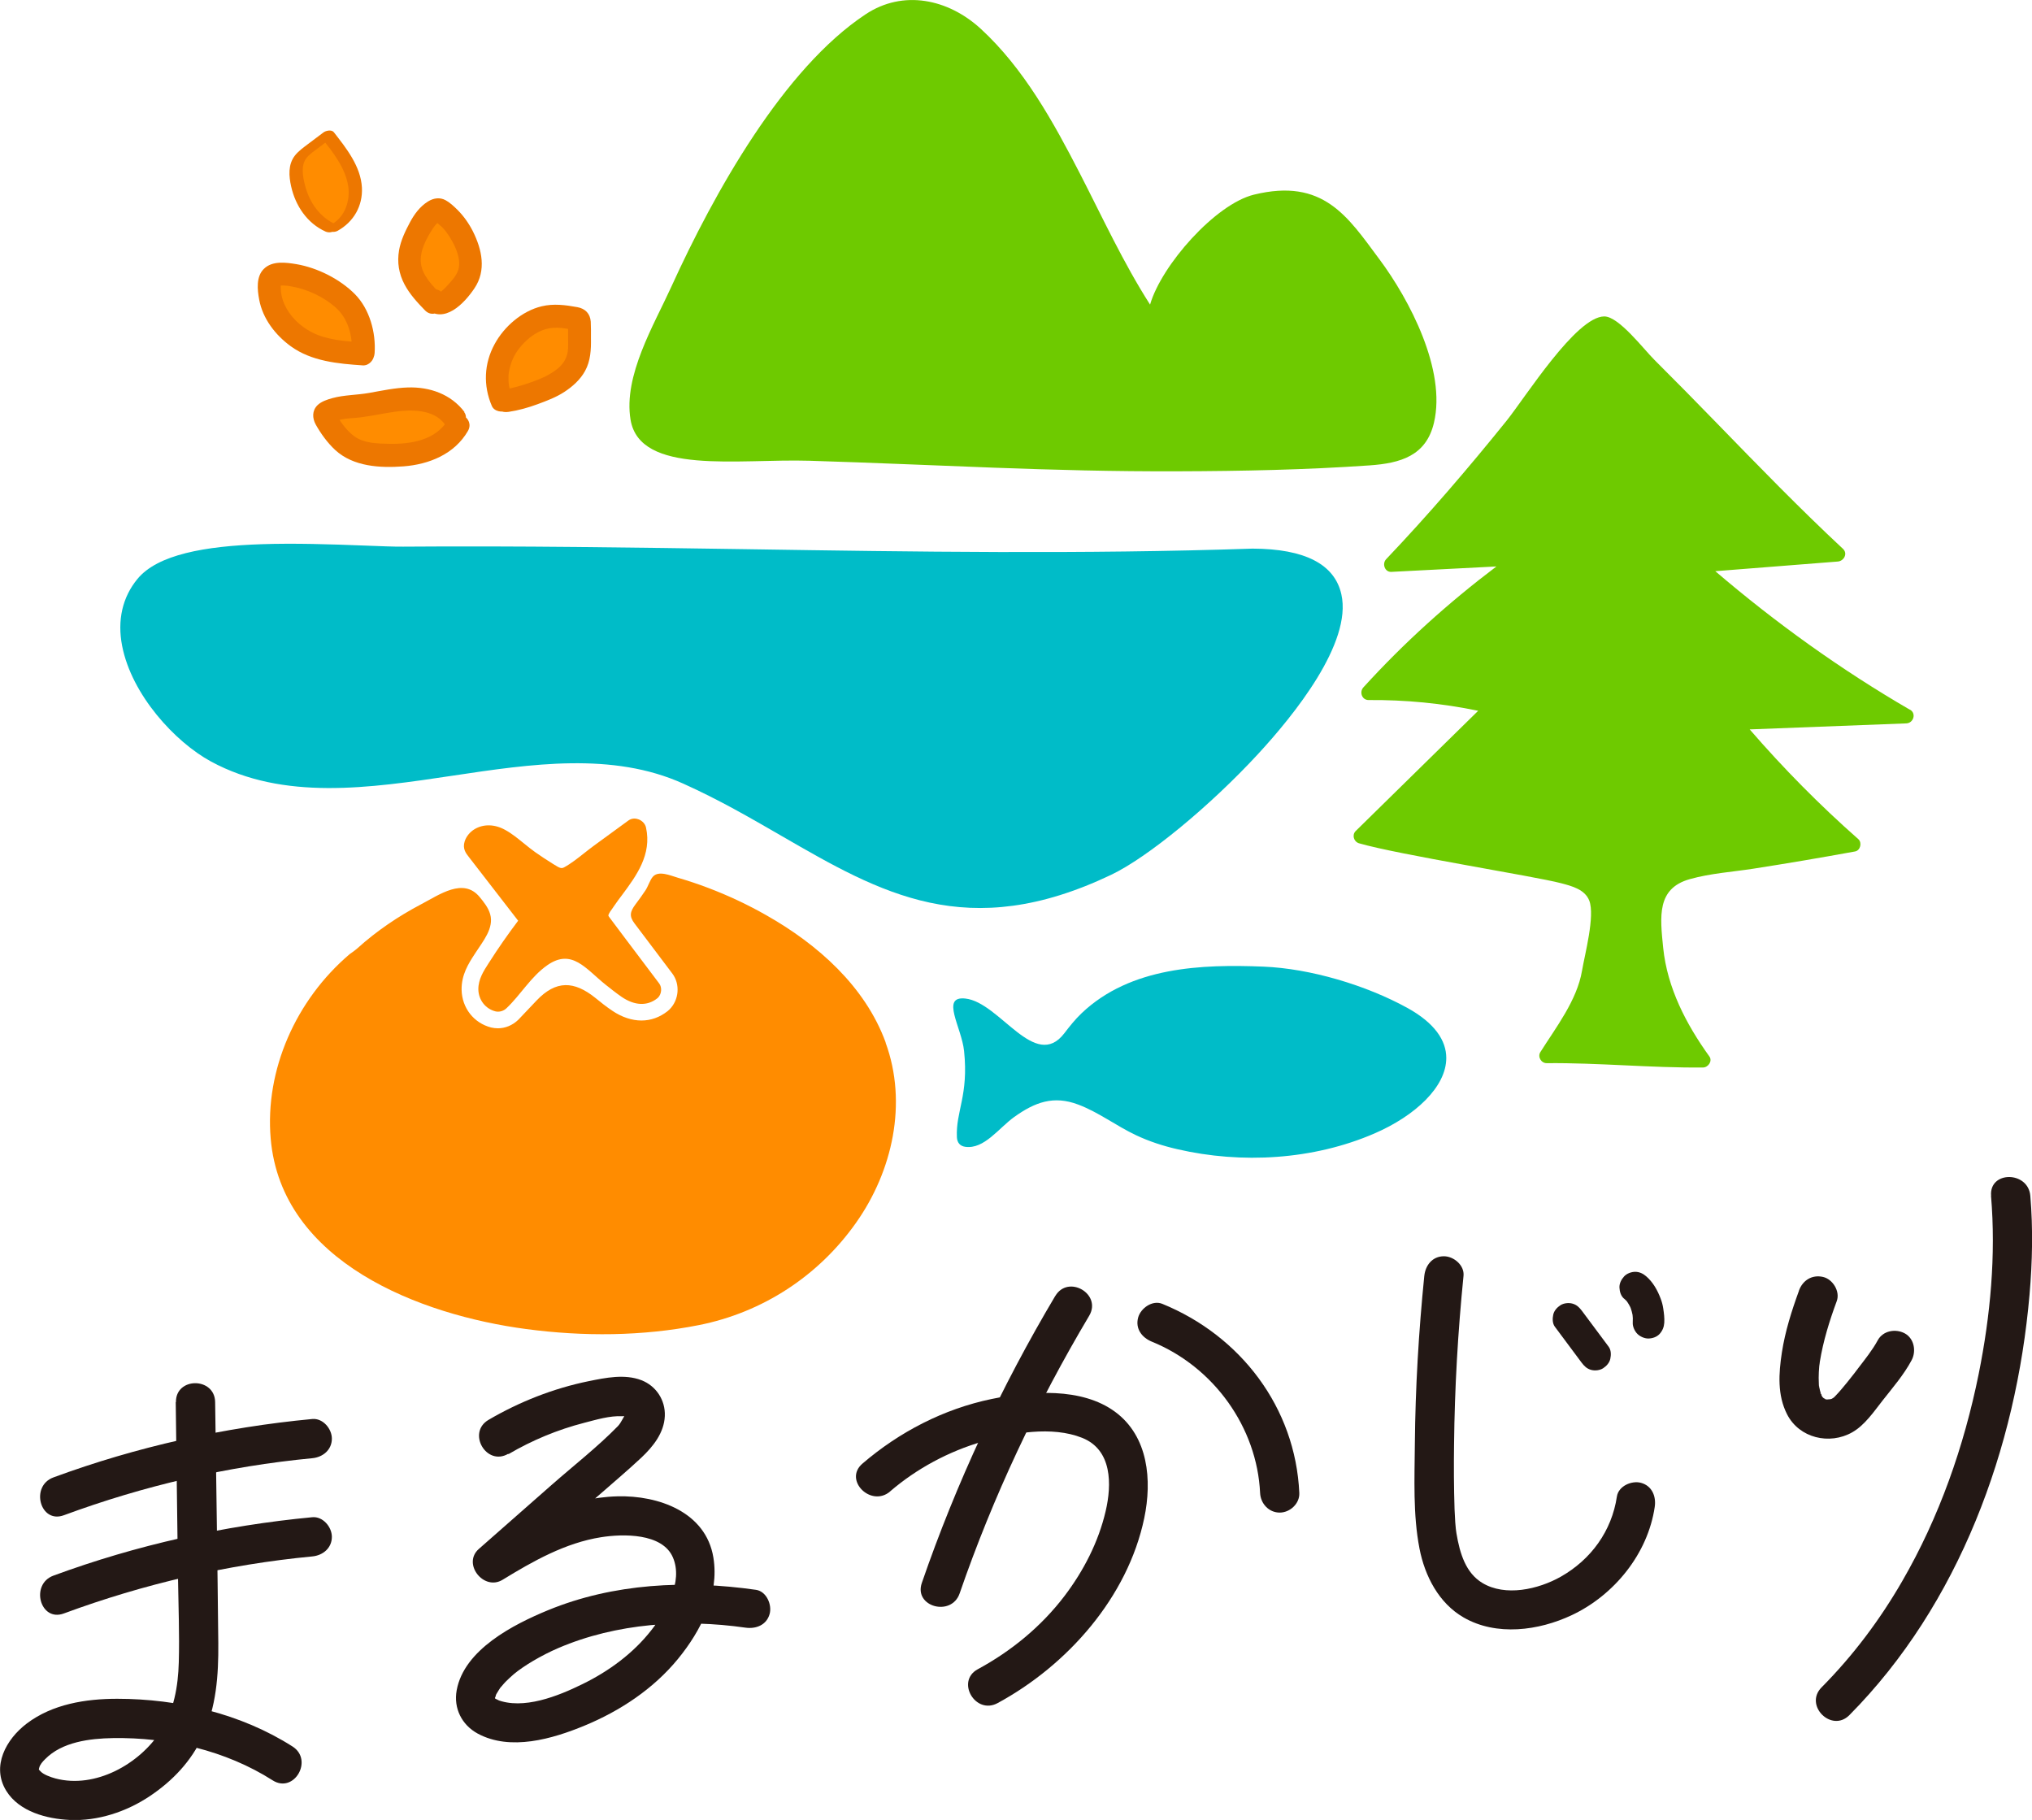<?xml version="1.0" encoding="UTF-8"?><svg id="_レイヤー_2" xmlns="http://www.w3.org/2000/svg" viewBox="0 0 206.28 184.74"><g id="_ヘッダー_フッダー"><path d="m127.74,76.51c-4.94,5.35-11.23,10.52-14.94,12.29-14.6,6.96-23.36,1.89-33.5-3.97-3.13-1.81-6.36-3.68-9.95-5.29-7.16-3.23-15.42-2-23.41-.8-8.42,1.26-17.14,2.56-24.52-1.44-3.65-1.98-8.05-6.76-9.02-11.73-.51-2.61.03-4.96,1.56-6.81,2.04-2.47,6.84-3.33,12.64-3.52,3.27-.11,6.85,0,10.43.14,1.59.06,2.96.12,3.89.11,11.7-.09,23.55.09,35.02.26,16.74.26,34.05.52,51.2-.06h.03c5.29.02,8.32,1.58,9,4.64,1.11,4.94-4.82,12.27-8.45,16.2Z" style="fill:#00bcc8; stroke-width:0px;"/><path d="m146.82,107.39c0-1.77-1.17-3.55-3.97-5.09-4.17-2.29-9.82-3.99-14.61-4.18-6.22-.25-13.46,0-18.44,4.73-.65.62-1.2,1.31-1.75,2.03-2.99,3.91-6.55-3.14-10.05-3.52-2.55-.28-.38,2.91-.13,5.33.47,4.52-.85,6.11-.73,8.74.02.56.33.91.85.98,1.92.27,3.41-1.91,4.96-3.02,2.12-1.52,4.01-2.21,6.5-1.27,2.06.77,3.86,2.16,5.85,3.1,1.35.64,2.77,1.1,4.21,1.43,6.51,1.51,13.8,1.1,20.03-1.6,4.11-1.78,7.29-4.72,7.28-7.67Z" style="fill:#00bcc8; stroke-width:0px;"/><path d="m193.88,72.04c-7.01-4.07-13.6-8.8-19.75-14.06,4.15-.33,8.29-.65,12.44-.98.61-.05,1.03-.8.53-1.28-4.41-4.11-8.61-8.44-12.81-12.76-2.1-2.16-4.21-4.31-6.35-6.44-1.09-1.08-3.6-4.4-5.08-4.4-2.86.01-8.01,8.21-9.92,10.59-3.9,4.84-7.95,9.56-12.23,14.06-.42.45-.14,1.31.53,1.28,3.56-.18,7.12-.36,10.67-.55-4.87,3.68-9.4,7.76-13.51,12.28-.42.47-.14,1.28.53,1.28,3.75-.03,7.46.33,11.13,1.09-4.14,4.07-8.28,8.13-12.43,12.2-.41.4-.2,1.09.33,1.25,4.04,1.17,17.8,3.34,20.5,4.05,1.1.29,2.44.63,2.88,1.78.59,1.56-.46,5.45-.74,7.11-.51,3.01-2.65,5.75-4.23,8.26-.3.48.09,1.13.65,1.12,5.3-.05,10.56.49,15.86.44.52,0,.99-.65.65-1.12-2.36-3.28-4.27-6.95-4.69-11.02-.32-3.19-.67-6.03,2.7-6.98,2.1-.59,4.3-.73,6.45-1.06,3.45-.54,6.89-1.12,10.33-1.75.54-.1.73-.89.33-1.25-3.93-3.46-7.6-7.18-11.03-11.14,5.3-.2,10.6-.41,15.9-.61.73-.03,1.04-1.01.38-1.39Z" style="fill:#6eca00; stroke-width:0px;"/><path d="m64.81,83.17c-.36-.14-.73-.09-1.02.12l-3.48,2.54c-.33.24-.66.5-.99.76-.66.52-1.35,1.07-2.05,1.45-.27.15-.45.08-.99-.26l-.21-.13c-.58-.36-1.17-.75-1.74-1.15-.38-.27-.75-.57-1.12-.87-.61-.49-1.23-1.01-1.93-1.39-1.06-.59-2.19-.61-3.09-.08-.49.29-.86.75-1.02,1.25-.23.74.12,1.19.41,1.56l5.02,6.49c-1.03,1.37-2,2.75-2.87,4.12l-.15.23c-.48.75-1.03,1.59-1.02,2.62.02,1.07.72,1.97,1.73,2.23.41.1.84-.04,1.13-.32,1.44-1.36,2.47-3.2,4.15-4.37,2.49-1.73,3.9.38,5.89,1.97.53.42,1.08.86,1.66,1.26,1.31.89,2.59.94,3.6.14.03-.02.05-.04.08-.07.36-.36.43-1.03.12-1.44l-3.28-4.35-1.69-2.25c-.21-.27-.2-.29-.18-.36.07-.21.26-.47.43-.7l.15-.22c.26-.38.54-.76.83-1.14,1.41-1.9,3.01-4.06,2.4-6.81-.08-.37-.37-.68-.75-.83Z" style="fill:#ff8c00; stroke-width:0px;"/><path d="m89.91,105.82c-2.08-5.7-6.91-9.96-12.07-12.89-1.91-1.09-3.91-2.03-5.97-2.81-1.02-.39-2.06-.73-3.11-1.04-.69-.2-1.91-.75-2.49-.08-.29.33-.48.98-.74,1.37-.32.49-.67.96-1.02,1.43-.54.73-.66,1.19-.1,1.93.52.69,1.04,1.39,1.57,2.08.76,1,1.51,2.01,2.27,3.01.81,1.07.69,2.67-.28,3.64-.04.04-.16.15-.2.18-.79.62-1.69.95-2.65.95s-1.98-.33-2.96-.99c-.63-.42-1.2-.88-1.74-1.32-2.14-1.71-3.97-1.8-5.95.28-.62.65-1.23,1.3-1.85,1.95-.6.58-1.34.87-2.08.87-.23,0-.46-.03-.68-.08-1.76-.45-2.96-1.98-3-3.82-.03-1.54.73-2.71,1.28-3.56l.15-.23c.71-1.11,1.88-2.47,1.47-3.89-.19-.67-.65-1.24-1.08-1.76-1.65-1.98-4.07-.22-5.91.74-2.34,1.23-4.54,2.72-6.5,4.49-.22.2-.77.58-.77.58-5.47,4.65-8.62,11.77-8.02,18.73,1.08,12.56,15.21,17.91,25.94,19.33,5.8.77,11.77.74,17.52-.4,6.47-1.28,12.17-5,15.97-10.4,3.7-5.24,5.24-12.14,2.99-18.28Z" style="fill:#ff8c00; stroke-width:0px;"/><path d="m140.01,26.29c-3.19-4.29-5.67-8.26-12.72-6.53-3.91.96-9.38,7.15-10.54,11.16-2.71-4.23-4.84-8.87-7.13-13.32-2.7-5.25-5.69-10.66-10.05-14.67-3.33-3.06-7.9-3.99-11.68-1.49-8.36,5.52-15.4,18.13-19.75,27.69-1.76,3.87-4.87,9.01-4.13,13.47.94,5.66,10.9,3.95,18.17,4.17,13.13.4,24.35,1.12,37.41,1.07,6.48-.02,12.98-.15,19.45-.6,3.12-.22,5.74-.96,6.53-4.33,1.26-5.34-2.46-12.46-5.55-16.61Z" style="fill:#6eca00; stroke-width:0px;"/><path d="m46.15,42.4c-1.01-1.42-2.89-1.95-4.61-1.92-1.73.03-3.41.53-5.13.72-1.09.12-2.24.14-3.21.65-.1.05-.2.12-.24.23-.05.14.03.28.11.41.76,1.19,1.57,2.44,2.82,3.07.84.43,1.8.54,2.74.59,1.48.09,2.99.07,4.41-.36s2.75-1.33,3.47-2.65" style="fill:#ff8c00; stroke-width:0px;"/><path d="m47.15,41.82c-1.37-1.81-3.52-2.56-5.75-2.49-1.31.04-2.61.32-3.9.55s-2.54.2-3.75.53c-.51.14-1.14.34-1.53.73-.55.55-.52,1.31-.17,1.95.51.92,1.21,1.88,1.98,2.59,1.84,1.69,4.55,1.84,6.93,1.66,2.6-.2,5.18-1.24,6.54-3.59.75-1.3-1.26-2.47-2.01-1.17-1.21,2.11-3.78,2.52-6.02,2.47-1.16-.03-2.48-.04-3.47-.74-.87-.62-1.57-1.65-2.06-2.59l.16.59v-.21c-.06.2-.11.39-.17.59l.1-.13-.42.42c.86-.56,2.04-.49,3.03-.62,1.17-.15,2.32-.41,3.48-.57,1.63-.23,3.89-.25,5,1.23.38.5,1,.76,1.59.42.49-.29.8-1.09.42-1.59h0Z" style="fill:#ed7700; stroke-width:0px;"/><path d="m33.57,23.16c-2.09-.91-3.14-2.97-3.44-4.95-.11-.71-.13-1.47.27-2.11.27-.42.7-.75,1.12-1.06.58-.44,1.17-.88,1.75-1.32,1.14,1.46,2.31,2.98,2.7,4.71s-.22,3.74-1.97,4.67" style="fill:#ff8c00; stroke-width:0px;"/><path d="m34.1,22.79c-1.64-.74-2.68-2.23-3.13-3.95-.22-.86-.45-1.99.11-2.76.3-.41.76-.7,1.16-1.01.49-.37.97-.73,1.46-1.1l-1.05.02c1.14,1.46,2.41,3.03,2.7,4.91.22,1.43-.32,3.11-1.64,3.84-.21.12-.53.36-.34.63.18.24.68.19.9.06,1.63-.9,2.57-2.53,2.47-4.4-.12-2.15-1.58-3.98-2.85-5.61-.23-.29-.81-.16-1.05.02-.54.4-1.07.8-1.61,1.21-.46.35-.94.69-1.3,1.15-.7.91-.61,2.08-.37,3.14.44,1.95,1.62,3.72,3.48,4.56.31.14.68.1.96-.1.18-.13.4-.48.09-.62h0Z" style="fill:#ed7700; stroke-width:0px;"/><path d="m50.92,40.64c-1.08-2.44-.27-5.3,2.04-7.19.78-.64,1.77-1.19,2.92-1.32.87-.09,1.74.06,2.59.22.1.02.21.04.27.1.06.06.06.14.07.22,0,.58.02,1.17.02,1.75.01.79.02,1.6-.29,2.35-.43,1.05-1.47,1.93-2.7,2.51-1.23.58-3.11,1.23-4.54,1.43" style="fill:#ff8c00; stroke-width:0px;"/><path d="m51.93,40.06c.07.16-.05-.15-.06-.18-.04-.11-.07-.23-.11-.35s-.06-.23-.08-.35c0-.03-.05-.36-.03-.16-.03-.24-.04-.47-.03-.71,0-.12,0-.24.02-.36,0-.03.05-.36.02-.16.16-.96.52-1.76,1.05-2.43.62-.79,1.41-1.45,2.28-1.81.55-.22,1.04-.3,1.62-.28.28,0,.55.03.83.08.16.02.32.05.48.08.08.01.16.03.24.04.14.03.13.03,0-.02l-.42-.42.06.1-.16-.59c.05.56.02,1.14.03,1.7,0,.48.03,1.06-.04,1.48-.14.83-.61,1.42-1.24,1.87-.8.58-1.57.89-2.44,1.2-.96.34-1.94.63-2.95.78-.62.09-.96.88-.81,1.43.18.67.81.9,1.43.81,1.01-.15,2-.43,2.95-.78s1.88-.7,2.71-1.24,1.63-1.25,2.11-2.13c.57-1.03.62-2.19.6-3.34,0-.55.01-1.12-.02-1.67-.06-.82-.56-1.32-1.35-1.47-1.21-.22-2.42-.38-3.63-.09-2,.48-3.81,2.05-4.78,3.84-1.08,1.98-1.17,4.21-.28,6.28.25.58,1.1.71,1.59.42.6-.35.66-1.01.42-1.59h0Z" style="fill:#ed7700; stroke-width:0px;"/><path d="m43.95,30.72c-1.09-1.13-2.18-2.37-2.37-3.82-.15-1.21.34-2.4.91-3.51.39-.75.85-1.53,1.66-1.98.1-.06.22-.11.34-.1.1.01.18.07.26.12,1.32.93,2.16,2.28,2.66,3.67.29.8.47,1.65.26,2.47-.23.91-.9,1.68-1.59,2.4-.26.27-.54.56-.92.7s-.88.12-1.14-.16" style="fill:#ff8c00; stroke-width:0px;"/><path d="m44.77,29.89c-.83-.86-1.89-1.9-2.04-3.16s.57-2.54,1.2-3.52c.14-.21.27-.38.45-.55.07-.07.17-.12.23-.19.11-.11.38-.09-.16-.07-.5.02-.27-.03-.16.11.19.23.46.41.67.63.19.2.35.41.51.64.61.91,1.31,2.23,1.11,3.38-.11.62-.56,1.16-.98,1.62-.23.26-.47.53-.74.74-.04.03-.16.14-.04.05,0,0-.16.06-.09.01.03-.02.13.08.14.09-.47-.42-1.18-.46-1.64,0-.43.43-.47,1.22,0,1.64,1.86,1.66,3.91-.52,4.93-2.04,1.23-1.82.77-3.94-.15-5.78-.41-.81-.95-1.58-1.6-2.22-.35-.34-.75-.72-1.18-.95-.59-.32-1.23-.21-1.78.13-.82.51-1.4,1.3-1.84,2.13-.47.88-.93,1.84-1.1,2.83-.21,1.22-.02,2.38.56,3.47.52.98,1.3,1.83,2.07,2.62,1.04,1.08,2.68-.57,1.64-1.64h0Z" style="fill:#ed7700; stroke-width:0px;"/><path d="m36.82,35.92c-1.73-.11-3.51-.26-5.08-.88-2.73-1.08-4.55-3.65-4.4-6.21.01-.23.05-.47.21-.66.27-.31.8-.36,1.26-.33,1.9.1,3.7.85,5.19,1.87.73.5,1.41,1.08,1.85,1.78.77,1.25,1.14,2.95,1.02,4.36" style="fill:#ff8c00; stroke-width:0px;"/><path d="m36.82,34.76c-1.73-.12-3.61-.23-5.16-1.03-1.24-.64-2.25-1.64-2.79-2.85-.26-.59-.38-1.19-.37-1.81,0-.04.02-.25,0-.26.01.01-.03.04-.03.05,0,0-.18.17-.18.16,0,0,.21-.04.1-.03.37-.03.75,0,1.11.07,1.63.27,3.29,1.03,4.54,2.12,1.32,1.15,1.78,2.97,1.67,4.66-.04.63.56,1.16,1.16,1.16.66,0,1.12-.53,1.16-1.16.14-2.09-.51-4.48-2.01-5.99s-3.77-2.66-5.9-3.03c-1.08-.18-2.48-.38-3.34.48-.79.78-.66,2.1-.47,3.11.36,1.94,1.64,3.6,3.21,4.74,2.11,1.53,4.79,1.77,7.31,1.94.63.04,1.16-.56,1.16-1.16,0-.66-.53-1.12-1.16-1.16h0Z" style="fill:#ed7700; stroke-width:0px;"/><path d="m63.77,42.91c-.51.86-.48,2.13,0,2.86" style="fill:none; stroke-width:0px;"/><path d="m90.37,151.38c2.72-2.33,5.94-4.05,9.37-5.05,3.06-.89,7.04-1.6,10.11-.38s3.02,4.76,2.39,7.45c-.73,3.13-2.24,6.06-4.18,8.61-2.35,3.09-5.4,5.59-8.8,7.43-2.25,1.22-.25,4.66,2.01,3.44,7.09-3.84,13.21-10.74,14.89-18.78.8-3.83.43-8.29-2.96-10.79s-8.57-2.12-12.54-1.3c-4.86,1.01-9.36,3.34-13.11,6.56-1.95,1.67.88,4.48,2.82,2.82h0Z" style="fill:#231815; stroke-width:0px;"/><path d="m116.93,136.19c6.29,2.56,10.68,8.7,10.99,15.36.05,1.07.88,1.99,1.99,1.99,1.04,0,2.04-.91,1.99-1.99-.39-8.67-5.96-15.96-13.91-19.2-1-.41-2.19.44-2.45,1.39-.31,1.14.39,2.04,1.39,2.45h0Z" style="fill:#231815; stroke-width:0px;"/><path d="m107.13,131.54c-5.49,9.23-10.05,18.99-13.55,29.14-.84,2.43,3.01,3.47,3.84,1.06,3.39-9.83,7.84-19.25,13.15-28.18,1.31-2.21-2.13-4.21-3.44-2.01h0Z" style="fill:#231815; stroke-width:0px;"/><path d="m182.62,131.03c-.74,2.03-1.4,4.11-1.73,6.25s-.47,4.34.53,6.29c1.23,2.41,4.31,3.13,6.61,1.82,1.27-.72,2.19-2.09,3.07-3.21,1.02-1.3,2.18-2.64,2.96-4.11.49-.92.26-2.21-.71-2.73-.92-.49-2.2-.27-2.73.71s-1.27,1.9-1.95,2.79c-.12.15-.23.3-.35.46-.06.08-.23.29.05-.06-.06.08-.12.15-.18.23-.23.29-.46.58-.69.87-.38.46-.76.93-1.18,1.36-.07.07-.15.14-.22.22-.27.29.42-.26.15-.11-.1.06-.22.12-.31.19-.24.17.25-.07-.03,0-.06.02-.42.12-.17.06.23-.06-.24,0-.26,0-.13,0-.32-.08.01.02-.1-.03-.22-.06-.33-.09.31.08.04-.03-.12-.11-.21-.1.25.29.13.09-.04-.06-.11-.11-.16-.16-.03-.02-.11-.1-.11-.13.18.24.22.29.14.17-.03-.05-.06-.1-.09-.15-.03-.07-.07-.15-.11-.21-.15-.24.15.03.06.14.02-.02-.13-.4-.13-.43-.05-.17-.07-.35-.11-.52-.06-.23.03.2.02.18-.04-.05-.03-.37-.04-.43-.02-.38-.02-.77,0-1.15.01-.19.03-.38.04-.57.01-.11.03-.22.04-.33-.04.49.01-.08.02-.14.34-2.11.98-4.17,1.72-6.17.36-.98-.4-2.22-1.39-2.45-1.12-.26-2.07.34-2.45,1.39h0Z" style="fill:#231815; stroke-width:0px;"/><path d="m202.12,121.38c.51,6.03-.06,12.16-1.25,18.08-1.49,7.36-4,14.54-7.77,21.05-2.27,3.93-4.98,7.54-8.18,10.77-1.81,1.82,1.01,4.64,2.82,2.82,11.15-11.25,16.94-27.11,18.29-42.69.29-3.33.36-6.69.08-10.02-.21-2.54-4.2-2.56-3.98,0h0Z" style="fill:#231815; stroke-width:0px;"/><path d="m51.61,147.61c2.42-1.42,5-2.49,7.72-3.19,1.21-.31,2.58-.73,3.84-.66.13-.02.26,0,.39.04.2.08.23.06.07-.05-.05.03-.16-.14-.09-.21-.3.34-.46.85-.81,1.22-2.08,2.13-4.49,4-6.73,5.97-2.46,2.17-4.93,4.33-7.39,6.5-1.71,1.5.5,4.3,2.41,3.13,3.09-1.89,6.37-3.75,10-4.32,2.19-.35,6.22-.44,7.29,2.05s-.73,5.51-2.16,7.35c-1.85,2.38-4.35,4.21-7.04,5.52-2.42,1.19-6.01,2.65-8.7,1.56.49.2.08.01-.02-.04-.29-.15-.26,0,0,.03-.03,0-.25-.21-.24-.24-.02.15.29.37.07.06s.12.46.04.1c0,0-.03-.19-.05-.2.05.05.1.54.04.11.01-.21,0-.15-.04.2.01-.08.03-.15.05-.23.05-.04.09-.29.11-.35-.16.51-.06.12.02,0,.16-.25.3-.51.47-.75-.26.36.34-.38.46-.49.27-.27.55-.53.84-.78.46-.39,1.22-.91,1.95-1.34.83-.49,1.69-.93,2.57-1.31,5.9-2.53,12.7-2.97,19-2.07,1.06.15,2.14-.26,2.45-1.39.26-.93-.32-2.3-1.39-2.45-7.06-1.01-14.45-.67-21.11,2.07-3.47,1.43-8.52,3.99-9.27,8.13-.33,1.81.51,3.51,2.13,4.39,3.32,1.8,7.6.54,10.84-.8,3.61-1.49,7-3.73,9.49-6.77,2.33-2.84,4.22-6.53,3.6-10.3-.76-4.63-5.59-6.32-9.74-6.21-4.98.13-9.52,2.46-13.68,5.01l2.41,3.13c3.08-2.71,6.16-5.42,9.24-8.13,1.48-1.3,3.01-2.58,4.45-3.93,1.19-1.12,2.32-2.52,2.39-4.23.07-1.61-.88-3.06-2.38-3.64-1.7-.65-3.62-.25-5.35.1-3.57.73-7.03,2.09-10.17,3.93-2.21,1.3-.21,4.74,2.01,3.44h0Z" style="fill:#231815; stroke-width:0px;"/><path d="m17.84,142.33c.08,5.95.16,11.9.23,17.85.04,2.85.16,5.71.08,8.56-.07,2.46-.49,4.89-1.84,6.99-2.16,3.35-6.64,5.86-10.67,4.8-.52-.14-1.27-.41-1.56-.76-.15-.18-.16-.08-.1-.32.08-.34.35-.63.59-.87,1.72-1.77,4.56-2.11,6.89-2.15,5.63-.09,11.45,1.25,16.22,4.29,2.17,1.38,4.17-2.07,2.01-3.44-5.22-3.33-11.63-4.84-17.79-4.84-3.2,0-6.58.54-9.18,2.51-2.09,1.58-3.63,4.34-2.08,6.84,1.32,2.12,4.11,2.84,6.45,2.95,2.85.13,5.76-.84,8.12-2.42s4.2-3.56,5.35-6.03c1.4-3,1.63-6.24,1.6-9.51-.08-8.15-.21-16.3-.32-24.45-.03-2.56-4.02-2.57-3.98,0h0Z" style="fill:#231815; stroke-width:0px;"/><path d="m6.48,153.81c8.12-3,16.6-4.97,25.22-5.79,1.07-.1,1.99-.84,1.99-1.99,0-1-.91-2.09-1.99-1.99-8.98.85-17.81,2.81-26.28,5.93-2.38.88-1.35,4.73,1.06,3.84h0Z" style="fill:#231815; stroke-width:0px;"/><path d="m6.48,163.78c8.12-3,16.6-4.97,25.22-5.79,1.07-.1,1.99-.84,1.99-1.99,0-1-.91-2.09-1.99-1.99-8.98.85-17.81,2.81-26.28,5.93-2.38.88-1.35,4.73,1.06,3.84h0Z" style="fill:#231815; stroke-width:0px;"/><path d="m144.59,129.49c-.57,5.68-.91,11.38-.96,17.09-.03,3.5-.2,7.15.47,10.61.54,2.78,1.95,5.53,4.47,6.99,3.34,1.93,7.64,1.35,10.99-.23,4.31-2.03,7.72-6.23,8.42-10.98.16-1.06-.26-2.14-1.39-2.45-.94-.26-2.29.32-2.45,1.39-.52,3.5-2.63,6.4-5.7,8.14-2.29,1.29-5.63,2.04-7.96.63-1.67-1.01-2.28-2.95-2.63-5.05-.05-.27-.07-.54-.12-1.11-.03-.44-.05-.88-.07-1.32-.07-2.2-.08-4.4-.05-6.6.06-5.71.39-11.41.96-17.09.11-1.07-.99-1.99-1.99-1.99-1.17,0-1.88.92-1.99,1.99h0Z" style="fill:#231815; stroke-width:0px;"/><path d="m157.84,134.67c.91,1.22,1.81,2.43,2.72,3.65.26.34.52.61.95.73.38.11.89.06,1.23-.16s.64-.55.73-.95.09-.89-.16-1.23c-.91-1.22-1.81-2.43-2.72-3.65-.26-.34-.52-.61-.95-.73-.38-.11-.89-.06-1.23.16s-.64.55-.73.95-.09.89.16,1.23h0Z" style="fill:#231815; stroke-width:0px;"/><path d="m164.86,131.81c.17.14.32.3.45.48l-.25-.32c.22.29.4.6.54.93l-.16-.38c.17.4.28.82.34,1.25l-.06-.42c.04.3.05.61.03.92-.02.39.2.86.47,1.13s.73.48,1.13.47.84-.15,1.13-.47.44-.69.47-1.13c.03-.48-.03-.95-.1-1.42-.05-.36-.14-.7-.27-1.04-.32-.84-.76-1.64-1.45-2.24-.32-.28-.69-.47-1.13-.47-.39,0-.86.17-1.13.47s-.49.7-.47,1.13.15.85.47,1.13h0Z" style="fill:#231815; stroke-width:0px;"/></g></svg>